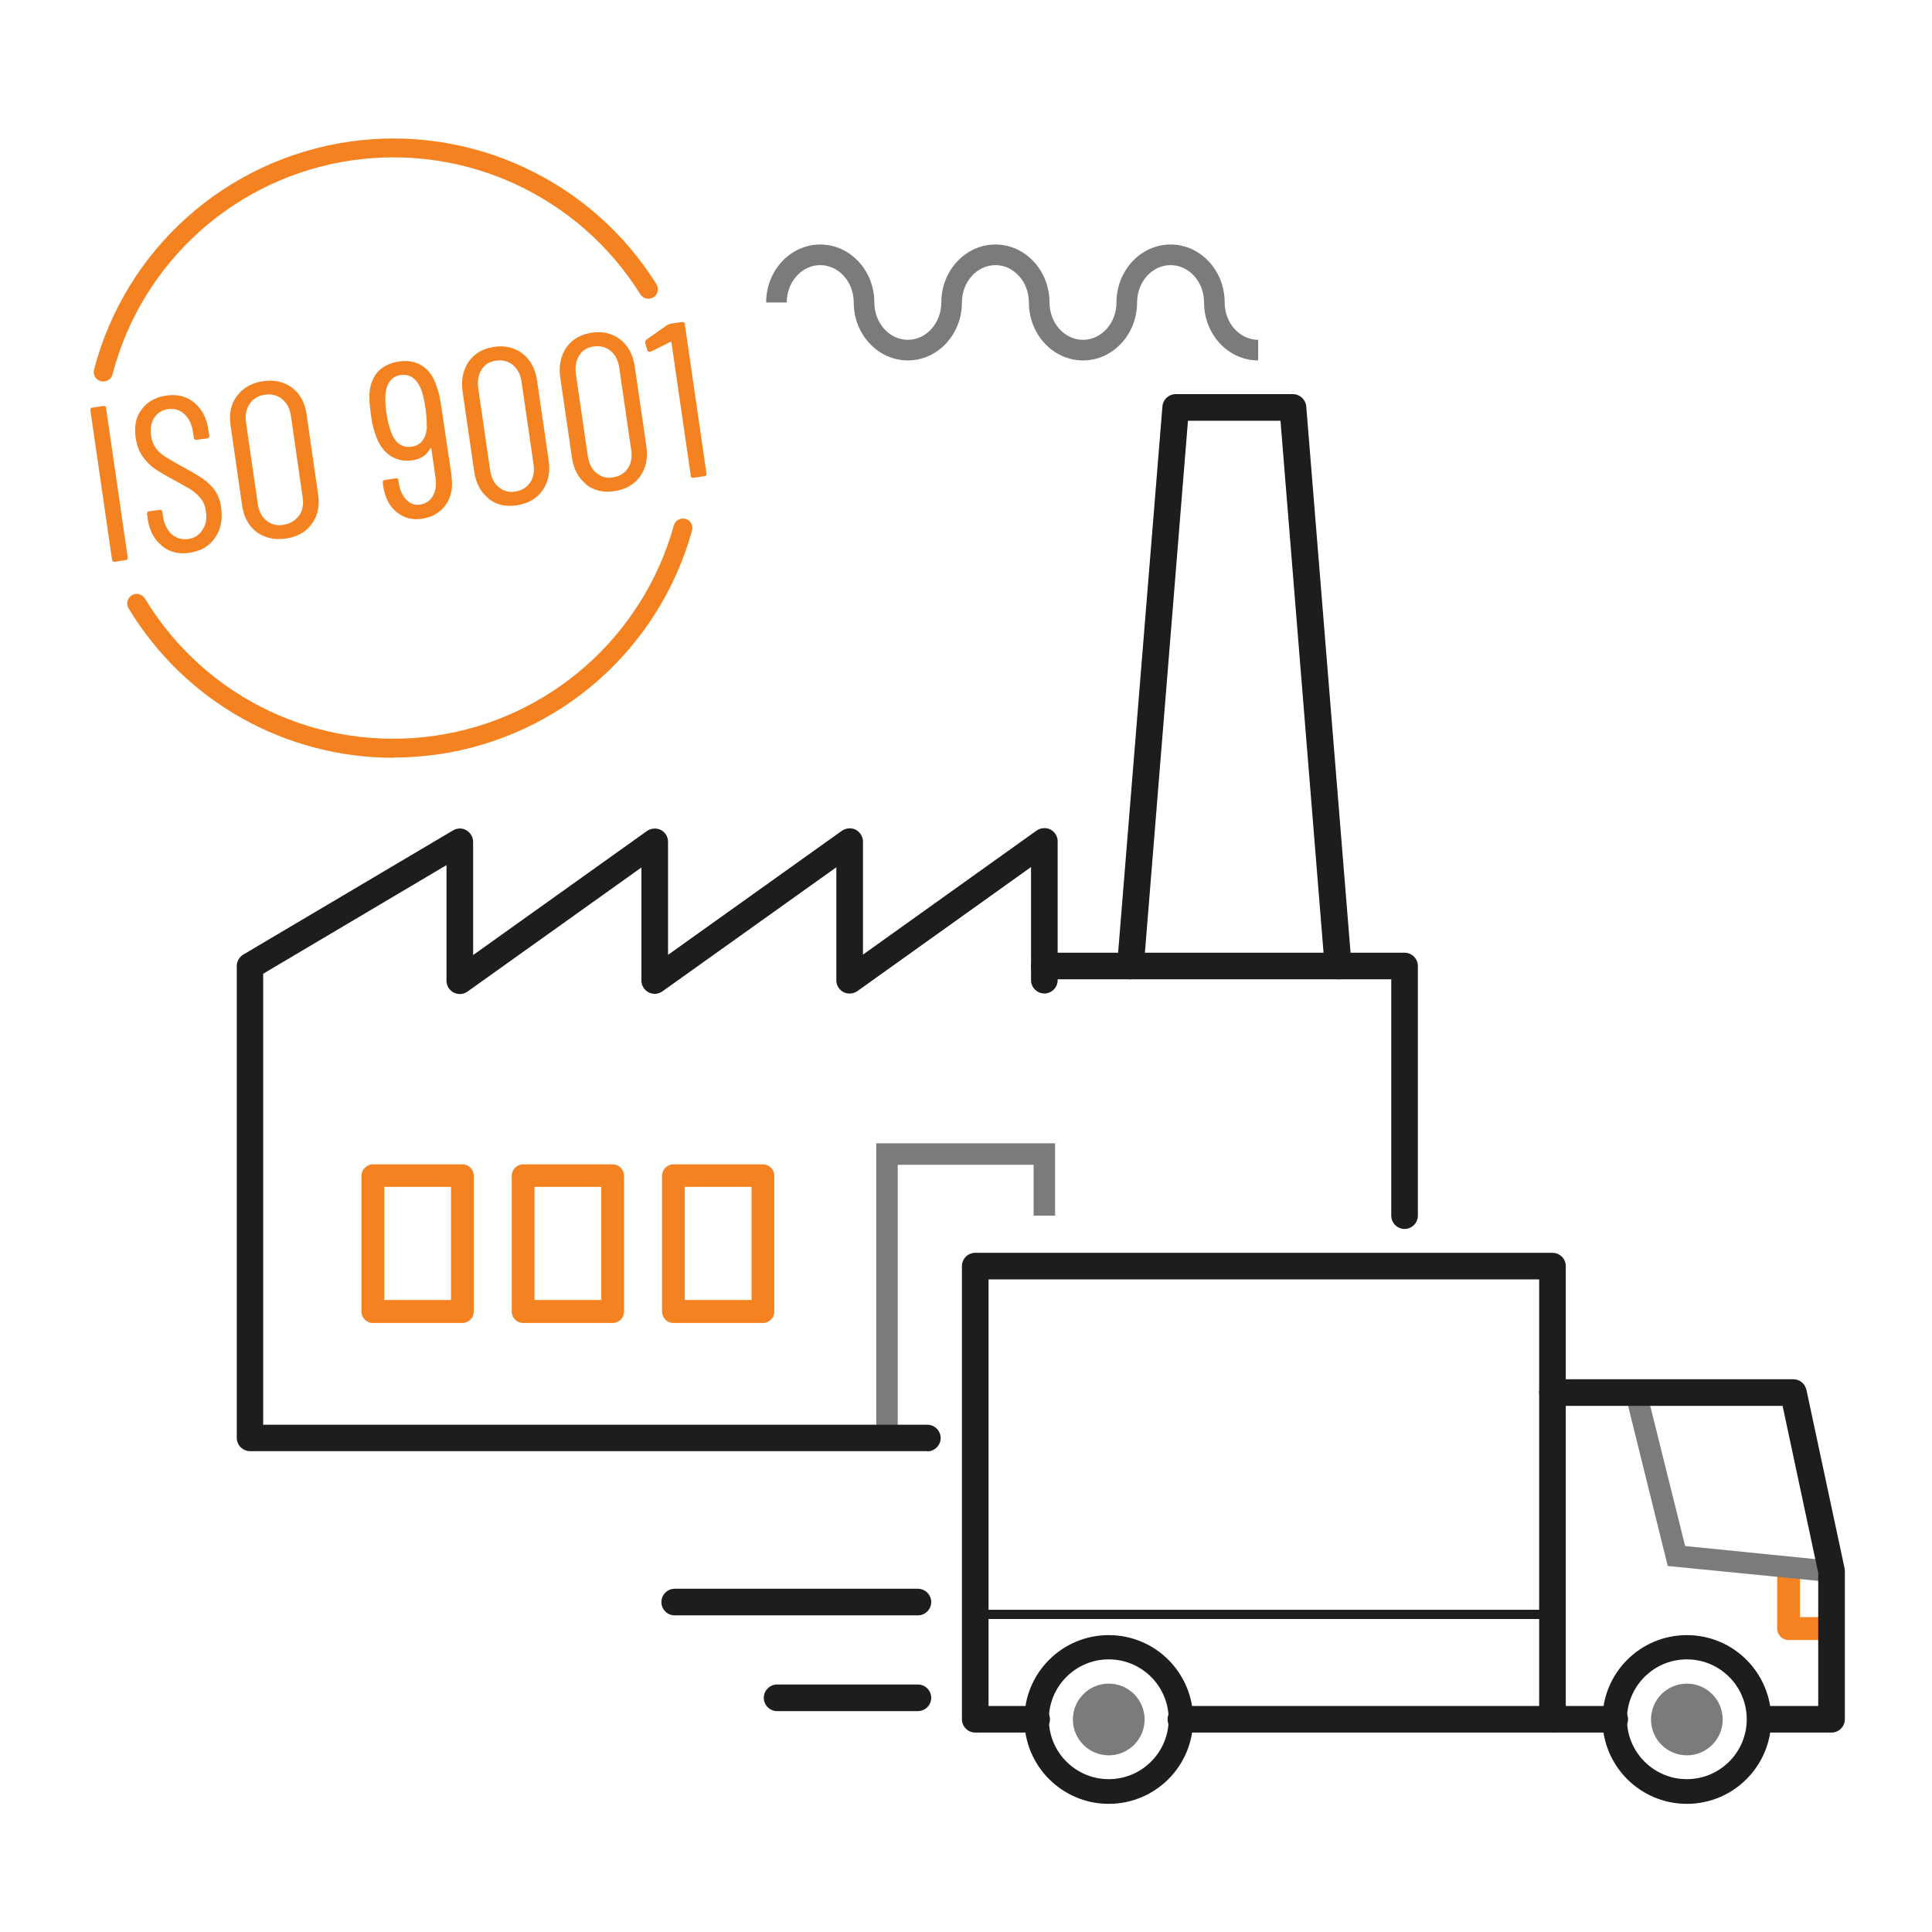 <svg viewBox="0 0 90 90" xmlns="http://www.w3.org/2000/svg" id="Logo_NodOn_RVB"><path style="fill:#f58220;" d="M85.32,76.4h-2c-.29,0-.53-.24-.53-.53v-2.67c0-.29.24-.53.53-.53s.53.24.53.53v2.13h1.47c.29,0,.53.24.53.53s-.24.53-.53.53Z"></path><polygon style="fill:#7c7b7b;" points="41.82 66.98 40.82 66.98 40.82 53.26 49.15 53.26 49.15 56.63 48.15 56.63 48.15 54.26 41.82 54.26 41.82 66.98"></polygon><polygon style="fill:#7c7b7b;" points="85.27 73.7 77.69 72.95 75.72 64.99 76.69 64.75 78.5 72.02 85.37 72.71 85.27 73.7"></polygon><path style="fill:#1d1d1b;" d="M43.21,67.6H11.65c-.34,0-.62-.28-.62-.62v-21.98c0-.22.12-.42.3-.53l9.78-5.79c.19-.11.43-.12.62,0,.19.11.31.32.31.54v5.27l8.1-5.78c.19-.13.44-.15.64-.05.21.11.34.32.34.55v5.27l8.1-5.78c.19-.13.44-.15.64-.05s.34.32.34.55v5.27l8.09-5.78c.19-.13.44-.15.64-.05.21.11.34.32.34.55v6.47c0,.34-.28.62-.62.62s-.62-.28-.62-.62v-5.27l-8.09,5.78c-.19.13-.44.15-.64.05-.21-.11-.34-.32-.34-.55v-5.27l-8.1,5.78c-.19.14-.44.15-.64.05-.21-.11-.34-.32-.34-.55v-5.27l-8.1,5.78c-.19.14-.44.15-.64.05-.21-.11-.34-.32-.34-.55v-5.39l-8.54,5.06v21.01h30.94c.34,0,.62.28.62.62s-.28.62-.62.62Z"></path><path style="fill:#1d1d1b;" d="M65.43,57.25c-.34,0-.62-.28-.62-.62v-11.01h-16.16c-.34,0-.62-.28-.62-.62s.28-.62.62-.62h16.78c.34,0,.62.28.62.62v11.63c0,.34-.28.62-.62.62Z"></path><path style="fill:#1d1d1b;" d="M62.33,45.62c-.32,0-.59-.25-.62-.57l-2.06-25.45h-4.31l-2.06,25.45c-.03.34-.32.58-.67.57-.34-.03-.59-.33-.57-.67l2.11-26.02c.03-.32.29-.57.62-.57h5.46c.32,0,.59.25.62.57l2.11,26.02c.03.34-.23.64-.57.67-.02,0-.03,0-.05,0Z"></path><path style="fill:#1d1d1b;" d="M42.76,75.25h-11.33c-.34,0-.62-.28-.62-.62s.28-.62.62-.62h11.33c.34,0,.62.28.62.62s-.28.62-.62.62Z"></path><path style="fill:#1d1d1b;" d="M42.76,79.71h-6.56c-.34,0-.62-.28-.62-.62s.28-.62.62-.62h6.56c.34,0,.62.28.62.62s-.28.62-.62.62Z"></path><path style="fill:#1d1d1b;" d="M75.22,80.71h-20.21c-.34,0-.62-.28-.62-.62s.28-.62.62-.62h20.21c.34,0,.62.28.62.62s-.28.62-.62.62Z"></path><path style="fill:#1d1d1b;" d="M85.32,80.71h-3.11c-.34,0-.62-.28-.62-.62s.28-.62.62-.62h2.49v-6.2l-1.66-7.78h-10.72c-.34,0-.62-.28-.62-.62v-5.27h-25.65v19.87h2.24c.34,0,.62.28.62.62s-.28.62-.62.62h-2.86c-.34,0-.62-.28-.62-.62v-21.11c0-.34.28-.62.62-.62h26.89c.34,0,.62.28.62.62v5.27h10.6c.29,0,.54.2.61.49l1.78,8.33s.01.09.01.13v6.89c0,.34-.28.62-.62.62Z"></path><path style="fill:#1d1d1b;" d="M72.32,80.71c-.34,0-.62-.28-.62-.62v-15.22c0-.34.28-.62.62-.62s.62.28.62.62v15.22c0,.34-.28.62-.62.62Z"></path><rect style="fill:#1d1d1b;" height=".43" width="26.89" y="74.99" x="45.43"></rect><circle style="fill:#7c7b7b;" r="1.67" cy="80.1" cx="51.65"></circle><path style="fill:#1d1d1b;" d="M51.65,84.03c-2.17,0-3.93-1.76-3.93-3.93s1.76-3.93,3.93-3.93,3.93,1.76,3.93,3.93-1.76,3.93-3.93,3.93ZM51.65,77.3c-1.54,0-2.79,1.25-2.79,2.79s1.25,2.79,2.79,2.79,2.79-1.25,2.79-2.79-1.25-2.79-2.79-2.79Z"></path><circle style="fill:#7c7b7b;" r="1.67" cy="80.1" cx="78.58"></circle><path style="fill:#1d1d1b;" d="M78.58,84.03c-2.17,0-3.93-1.76-3.93-3.93s1.76-3.93,3.93-3.93,3.93,1.76,3.93,3.93-1.76,3.93-3.93,3.93ZM78.58,77.3c-1.54,0-2.79,1.25-2.79,2.79s1.25,2.79,2.79,2.79,2.79-1.25,2.79-2.79-1.25-2.79-2.79-2.79Z"></path><path style="fill:#f58220;" d="M21.54,61.63h-4.17c-.29,0-.53-.24-.53-.53v-6.33c0-.29.24-.53.53-.53h4.17c.29,0,.53.24.53.53v6.33c0,.29-.24.53-.53.53ZM17.9,60.56h3.11v-5.27h-3.11v5.27Z"></path><path style="fill:#f58220;" d="M28.54,61.63h-4.17c-.29,0-.53-.24-.53-.53v-6.33c0-.29.24-.53.53-.53h4.17c.29,0,.53.24.53.53v6.33c0,.29-.24.53-.53.53ZM24.9,60.56h3.11v-5.27h-3.11v5.27Z"></path><path style="fill:#f58220;" d="M35.54,61.63h-4.17c-.29,0-.53-.24-.53-.53v-6.33c0-.29.24-.53.53-.53h4.17c.29,0,.53.24.53.53v6.33c0,.29-.24.53-.53.53ZM31.9,60.56h3.11v-5.27h-3.11v5.27Z"></path><path style="fill:#7c7b7b;" d="M58.61,16.79c-1.39,0-2.52-1.21-2.52-2.7,0-.96-.7-1.74-1.56-1.74s-1.56.78-1.56,1.74c0,1.49-1.13,2.7-2.52,2.7s-2.52-1.21-2.52-2.7c0-.96-.7-1.74-1.56-1.74s-1.56.78-1.56,1.74c0,1.49-1.13,2.7-2.52,2.7s-2.52-1.21-2.52-2.7c0-.96-.7-1.74-1.56-1.74s-1.56.78-1.56,1.74h-.96c0-1.49,1.13-2.7,2.52-2.7s2.52,1.21,2.52,2.7c0,.96.7,1.74,1.56,1.74s1.56-.78,1.56-1.74c0-1.49,1.13-2.7,2.52-2.7s2.52,1.21,2.52,2.7c0,.96.7,1.74,1.56,1.74s1.56-.78,1.56-1.74c0-1.49,1.13-2.7,2.52-2.7s2.52,1.21,2.52,2.7c0,.96.7,1.74,1.56,1.74v.96Z"></path><path style="fill:#f58220;" d="M5.22,26.08l-1.01-6.97c0-.07.02-.11.09-.12l.52-.08c.07,0,.11.02.12.09l1.01,6.97c0,.07-.02.11-.09.12l-.52.08c-.07,0-.11-.02-.12-.09Z"></path><path style="fill:#f58220;" d="M7.54,25.42c-.36-.29-.58-.7-.66-1.24l-.03-.24c0-.07.02-.11.09-.12l.5-.07c.07,0,.11.02.12.09l.03.2c.05.36.19.64.4.84.22.19.47.27.77.23s.51-.18.67-.42.22-.53.16-.88c-.03-.23-.11-.43-.23-.58-.12-.15-.26-.28-.42-.39-.17-.11-.44-.26-.82-.47-.38-.2-.68-.38-.9-.53-.22-.15-.42-.35-.58-.58s-.27-.52-.32-.86c-.08-.53.01-.98.28-1.33.26-.35.64-.57,1.13-.64.52-.08.96.03,1.32.33.36.29.58.72.66,1.28l.04.26c0,.07-.02.11-.09.12l-.51.07c-.07,0-.11-.02-.12-.09l-.04-.27c-.05-.36-.19-.64-.4-.84-.21-.2-.47-.27-.77-.23-.27.04-.48.17-.63.39-.15.22-.2.51-.15.86.03.21.1.39.2.54.1.15.24.28.42.4s.44.27.78.46c.45.24.79.44,1.02.6.23.16.41.34.56.55.14.21.24.47.28.78.08.56-.01,1.03-.29,1.42-.27.39-.66.61-1.17.69s-.94-.03-1.3-.32Z"></path><path style="fill:#f58220;" d="M11.96,24.79c-.37-.28-.6-.69-.68-1.23l-.54-3.75c-.08-.54.02-1,.3-1.37s.68-.6,1.2-.68.99.02,1.36.3c.38.28.6.69.68,1.23l.54,3.75c.08.53-.02.99-.3,1.37-.28.38-.69.61-1.22.68s-.97-.03-1.35-.31ZM13.93,24.03c.16-.24.22-.52.17-.85l-.55-3.82c-.05-.34-.19-.59-.41-.77s-.49-.25-.81-.2-.54.19-.7.42c-.16.24-.22.52-.17.86l.55,3.82c.05.33.18.58.4.76.22.18.49.25.79.2s.55-.19.72-.42Z"></path><path style="fill:#f58220;" d="M21.03,22.18c.08.53-.01.98-.27,1.34s-.63.58-1.12.65c-.44.06-.83-.04-1.17-.32-.34-.28-.54-.68-.62-1.21l-.02-.16c0-.07.02-.11.09-.12l.52-.08c.07,0,.11.02.12.09l.02.14c.05.33.16.58.35.77s.39.26.62.23c.27-.04.48-.17.61-.4.13-.23.18-.51.13-.85l-.2-1.37s0-.02-.02-.02c-.01,0-.02,0-.03.02-.08.15-.18.27-.32.37-.14.09-.3.15-.49.18-.42.06-.78-.02-1.08-.23s-.52-.54-.66-.97c-.09-.26-.17-.56-.21-.9-.04-.29-.07-.55-.07-.76-.02-.49.1-.89.33-1.19.24-.3.59-.48,1.04-.55.42-.06.79,0,1.1.21.31.2.53.53.67.98.08.21.14.48.19.8l.5,3.36ZM19.88,19.87c0-.22-.01-.51-.06-.85-.05-.32-.1-.58-.17-.79-.2-.57-.53-.82-.98-.76-.23.03-.41.14-.53.32-.12.18-.19.42-.19.74,0,.28.02.53.06.76.04.31.12.6.22.87.09.24.22.42.38.53.16.11.34.15.56.12.44-.06.68-.38.72-.93Z"></path><path style="fill:#f58220;" d="M22.76,23.22c-.37-.29-.59-.71-.67-1.26l-.54-3.71c-.08-.55.02-1.01.28-1.4.27-.38.66-.61,1.18-.69s.97.03,1.34.32c.37.29.59.71.67,1.26l.54,3.71c.08.55-.02,1.01-.29,1.4-.27.38-.67.61-1.2.69s-.96-.03-1.33-.32ZM24.7,22.48c.15-.24.21-.53.15-.88l-.55-3.79c-.05-.35-.18-.62-.4-.8-.21-.18-.48-.25-.79-.21s-.53.18-.68.42c-.15.24-.2.53-.15.88l.55,3.79c.05.35.18.62.4.8.22.18.47.26.77.21s.55-.19.7-.43Z"></path><path style="fill:#f58220;" d="M27.31,22.56c-.37-.29-.59-.71-.67-1.26l-.54-3.71c-.08-.55.02-1.01.28-1.4.27-.38.66-.61,1.18-.69s.97.03,1.34.32c.37.29.59.71.67,1.26l.54,3.71c.08.55-.02,1.01-.29,1.4-.27.38-.67.61-1.2.69s-.96-.03-1.33-.32ZM29.25,21.82c.15-.24.21-.53.15-.88l-.55-3.79c-.05-.35-.18-.62-.4-.8-.21-.18-.48-.25-.79-.21s-.53.18-.68.42c-.15.24-.2.53-.15.88l.55,3.79c.05.35.18.62.4.8.22.18.47.26.77.21s.55-.19.7-.43Z"></path><path style="fill:#f58220;" d="M31.23,15.08l.55-.08c.07,0,.11.02.12.09l1.01,6.97c0,.07-.02.11-.09.12l-.52.08c-.07,0-.11-.02-.12-.09l-.9-6.21s0-.02-.02-.03c-.01,0-.02,0-.04,0l-.92.46h-.03s-.08,0-.11-.06l-.11-.37v-.02s.01-.07.05-.11l.98-.69s.08-.04.13-.05Z"></path><path style="fill:#f58220;" d="M4.81,17.77s-.08,0-.11-.01c-.24-.06-.38-.3-.32-.54,1.47-5.62,6.14-9.78,11.88-10.62,5.67-.82,11.29,1.79,14.32,6.64.13.21.07.48-.14.61-.21.13-.48.07-.61-.14-2.85-4.56-8.12-7.01-13.44-6.24-5.39.78-9.77,4.7-11.15,9.97-.05.2-.23.33-.43.33Z"></path><path style="fill:#f58220;" d="M18.32,35.3c-5,0-9.69-2.59-12.33-6.96-.13-.21-.06-.48.15-.61.21-.13.48-.06.61.15,2.82,4.67,8.14,7.18,13.53,6.39,5.31-.77,9.67-4.62,11.11-9.79.06-.24.31-.37.54-.31.24.06.37.31.31.54-1.53,5.52-6.17,9.61-11.83,10.43-.7.1-1.4.15-2.09.15Z"></path></svg>